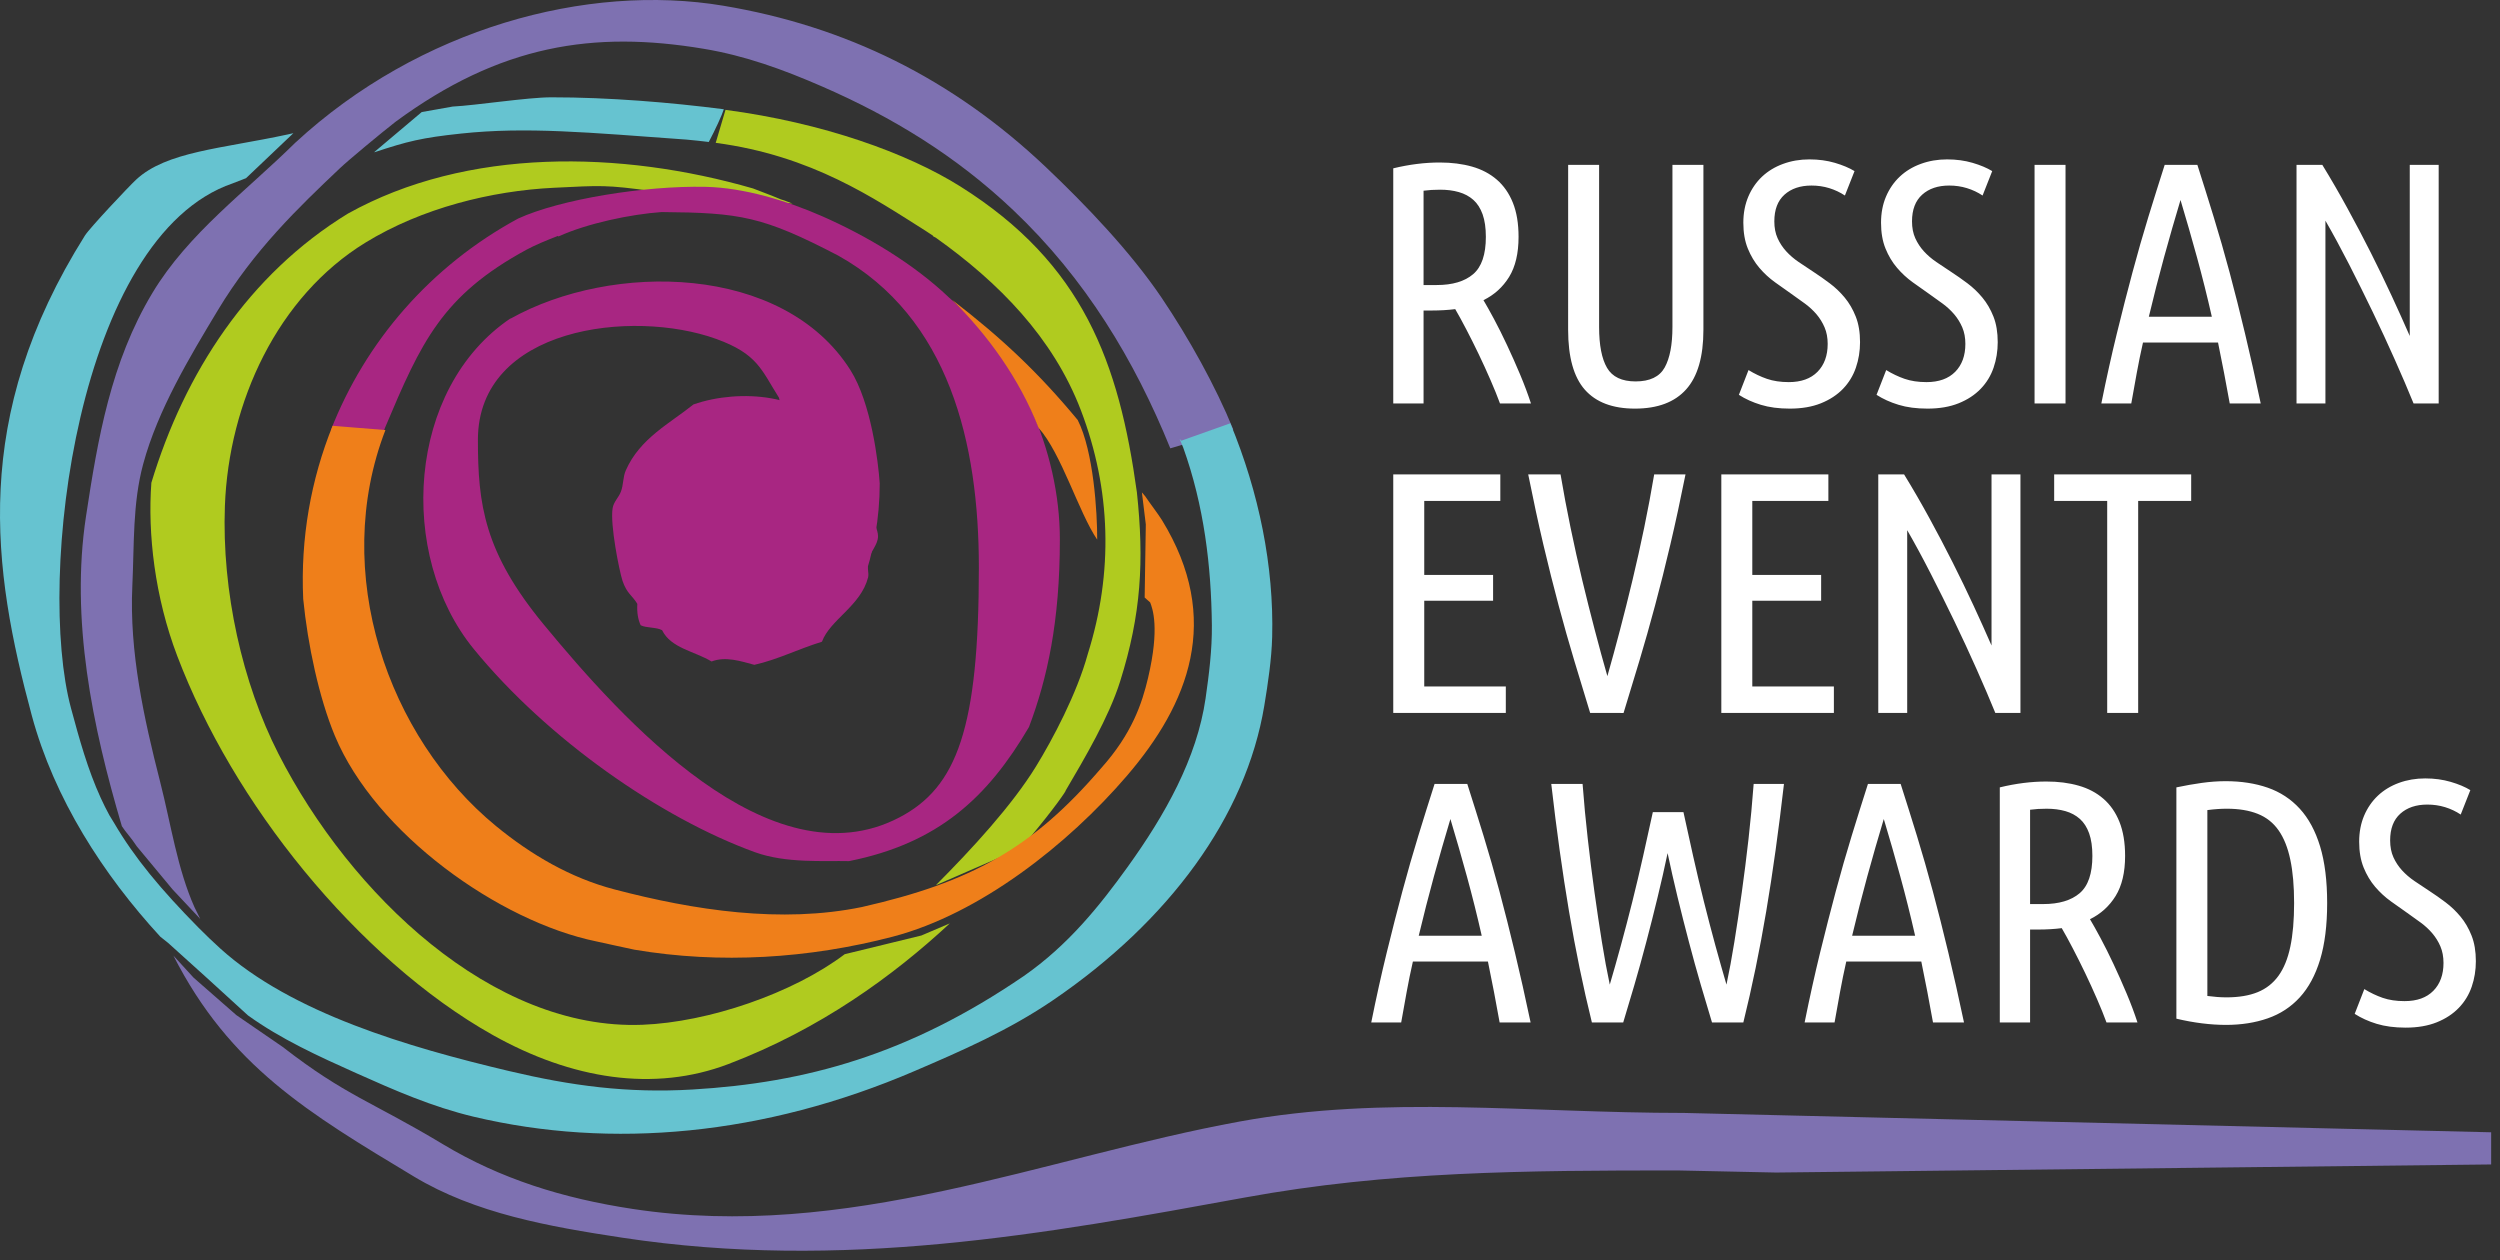 <?xml version="1.0" encoding="UTF-8"?> <svg xmlns="http://www.w3.org/2000/svg" width="123" height="62" viewBox="0 0 123 62" fill="none"><rect x="0" y="0" width="123" height="62" fill="#333333" stroke="none"/> <path fill-rule="evenodd" clip-rule="evenodd" d="M38.988 10.016L32.155 9.41C29.786 9.086 29.585 9.125 27.254 9.238C24.182 9.387 20.757 10.233 17.98 11.937C13.657 14.588 11.255 19.781 11.065 24.889C10.908 29.097 11.927 33.617 13.702 37.092C17.23 43.998 24.227 50.706 31.607 50.419C34.852 50.293 39.007 48.877 41.56 46.947L45.332 46.027L46.731 45.43C43.95 48.013 40.362 50.628 35.841 52.35C32.166 53.75 28.118 53.092 24.247 50.924C20.93 49.066 17.679 46.15 14.969 42.851C12.264 39.559 10.093 35.881 8.723 32.28C7.611 29.362 7.263 26.25 7.447 23.752C9.086 18.329 12.24 13.5 17.11 10.513C22.974 7.245 30.556 7.396 37.049 9.272L37.974 9.627C38.125 9.688 38.276 9.749 38.426 9.812L38.585 9.861L38.988 10.016ZM46.044 43.552C47.83 41.759 49.795 39.62 50.967 37.715C51.791 36.375 52.986 34.12 53.515 32.19C54.786 28.157 54.664 24.084 53.184 20.197C51.817 16.608 49.127 13.892 46.062 11.709L45.908 11.623L45.903 11.597C45.778 11.511 45.651 11.427 45.523 11.346C43.02 9.772 39.981 7.662 35.213 7.028L35.695 5.405C40.494 6.041 44.642 7.534 47.251 9.175C53.292 12.975 55.052 17.823 55.936 24.228C56.294 27.59 56.152 30.218 55.11 33.526C54.553 35.294 53.386 37.27 52.423 38.909C52.494 38.848 51.935 39.705 50.58 41.316L49.264 42.15L46.044 43.552Z" fill="#B0CB1F"></path> <path fill-rule="evenodd" clip-rule="evenodd" d="M36.911 24.843C37.989 23.355 38.796 21.489 38.327 19.569C37.457 18.196 37.279 17.411 35.234 16.674C31.094 15.181 23.513 16.102 23.513 21.639C23.513 24.81 23.813 27.168 26.764 30.741C30.586 35.37 37.896 43.522 44.237 40.224C47.093 38.738 48.16 35.825 48.16 27.912C48.16 21.815 46.703 15.633 41.246 12.578C37.512 10.635 36.426 10.467 32.552 10.433C31.053 10.538 28.903 10.984 27.481 11.632L27.438 11.611C26.885 11.827 26.318 12.061 25.907 12.284C21.742 14.544 20.717 16.841 18.952 21.024C18.888 21.176 18.828 21.331 18.771 21.491L16.275 21.169C17.981 16.796 21.192 13.086 25.477 10.761L25.488 10.755C27.549 9.808 31.703 9.128 34.713 9.192C36.598 9.233 38.715 9.874 40.455 10.641C42.629 11.598 44.929 12.962 46.678 14.626C50.088 17.564 52.145 22.152 52.145 26.547C52.145 30.599 51.526 33.382 50.627 35.767C48.593 39.237 46.164 41.49 41.773 42.367C40.542 42.338 38.681 42.487 37.137 41.926C32.505 40.244 26.941 36.372 23.314 31.938C19.522 27.301 20.025 19.103 25.11 15.669L25.118 15.677C30.107 12.887 38.522 12.972 41.837 18.202C42.864 19.821 43.212 22.731 43.282 23.781C43.282 25.49 42.987 27.173 42.414 28.763L36.911 24.843Z" fill="#A82682"></path> <path fill-rule="evenodd" clip-rule="evenodd" d="M18.962 21.159C16.261 28.155 19.068 36.264 24.406 40.644C26.144 42.069 28.081 43.195 30.226 43.758C34.163 44.791 38.439 45.442 42.405 44.626C47.777 43.405 50.79 41.745 54.182 37.787C55.693 36.1 56.188 34.608 56.484 33.355C57.068 30.884 56.703 29.937 56.589 29.641L56.587 29.638L56.317 29.398L56.374 25.802L56.181 24.224L56.341 24.412C56.517 24.68 57.001 25.316 57.167 25.587C60.166 30.476 58.471 34.639 55.447 38.166C52.536 41.562 48.196 44.964 43.936 46.081C39.804 47.163 35.431 47.438 31.215 46.725C31.216 46.724 29.478 46.353 29.335 46.316C24.561 45.335 18.477 41.008 16.476 36.203C15.694 34.326 15.14 31.718 14.918 29.47C14.781 26.489 15.296 23.594 16.364 20.949L18.962 21.159ZM53.023 20.664C51.101 18.343 49.289 16.635 46.853 14.759L46.854 14.762C48.574 16.456 50.152 18.621 51.095 21.046C52.225 22.31 53.057 25.177 53.982 26.551C53.988 25.223 53.805 22.202 53.023 20.664Z" fill="#EF7F1A"></path> <path fill-rule="evenodd" clip-rule="evenodd" d="M68.548 8.282C69.339 8.09 70.101 7.995 70.835 7.995C71.422 7.995 71.953 8.063 72.427 8.198C72.901 8.333 73.308 8.548 73.646 8.841C73.985 9.135 74.248 9.513 74.434 9.976C74.62 10.439 74.713 10.998 74.713 11.653C74.713 12.465 74.558 13.123 74.248 13.626C73.937 14.128 73.516 14.509 72.986 14.768C73.121 14.994 73.293 15.302 73.503 15.691C73.712 16.081 73.926 16.51 74.146 16.979C74.366 17.447 74.581 17.93 74.79 18.427C74.998 18.924 75.176 19.398 75.323 19.849H73.799C73.675 19.511 73.52 19.127 73.333 18.698C73.147 18.269 72.952 17.843 72.749 17.419C72.546 16.996 72.342 16.589 72.139 16.2C71.936 15.81 71.755 15.48 71.597 15.209C71.417 15.232 71.23 15.249 71.038 15.26C70.847 15.271 70.654 15.277 70.462 15.277L70.039 15.277V19.849H68.548V8.282ZM70.039 14.024H70.683C71.462 14.024 72.06 13.846 72.478 13.49C72.896 13.134 73.104 12.522 73.104 11.653C73.104 11.212 73.05 10.842 72.944 10.543C72.836 10.244 72.684 10.007 72.486 9.832C72.289 9.657 72.051 9.53 71.775 9.451C71.498 9.371 71.191 9.333 70.852 9.333C70.558 9.332 70.287 9.35 70.039 9.383V14.024ZM80.438 20.104C79.343 20.104 78.521 19.793 77.973 19.172C77.426 18.551 77.152 17.569 77.152 16.225L77.153 8.113H78.676V16.09C78.676 16.982 78.806 17.651 79.066 18.097C79.326 18.543 79.794 18.766 80.472 18.766C81.172 18.766 81.648 18.537 81.903 18.08C82.157 17.622 82.284 16.959 82.284 16.09V8.113H83.808V16.225C83.808 17.546 83.526 18.523 82.961 19.155C82.397 19.788 81.555 20.104 80.438 20.104ZM88.008 18.8C88.618 18.8 89.089 18.63 89.422 18.292C89.755 17.953 89.922 17.495 89.922 16.92C89.922 16.615 89.871 16.344 89.769 16.107C89.668 15.87 89.535 15.655 89.372 15.463C89.208 15.271 89.019 15.096 88.804 14.938C88.59 14.78 88.369 14.622 88.143 14.464C87.884 14.283 87.613 14.092 87.331 13.888C87.048 13.685 86.791 13.448 86.56 13.177C86.329 12.906 86.14 12.59 85.993 12.229C85.846 11.867 85.772 11.444 85.772 10.958C85.772 10.484 85.855 10.055 86.018 9.671C86.182 9.287 86.408 8.96 86.695 8.689C86.984 8.418 87.328 8.209 87.728 8.063C88.13 7.915 88.561 7.842 89.024 7.842C89.476 7.842 89.894 7.899 90.278 8.012C90.661 8.125 90.983 8.26 91.243 8.418L90.769 9.62C90.531 9.462 90.274 9.341 89.998 9.256C89.721 9.171 89.431 9.129 89.126 9.129C88.573 9.129 88.129 9.279 87.796 9.578C87.463 9.877 87.297 10.315 87.297 10.891C87.297 11.207 87.35 11.483 87.458 11.721C87.565 11.957 87.706 12.172 87.881 12.364C88.056 12.556 88.259 12.731 88.491 12.889C88.722 13.047 88.968 13.211 89.228 13.38C89.487 13.549 89.753 13.736 90.023 13.939C90.295 14.142 90.54 14.377 90.76 14.642C90.98 14.907 91.161 15.217 91.302 15.573C91.444 15.929 91.514 16.35 91.514 16.835C91.514 17.275 91.446 17.693 91.31 18.088C91.175 18.484 90.963 18.831 90.676 19.13C90.387 19.429 90.026 19.666 89.591 19.841C89.157 20.016 88.646 20.104 88.059 20.104C87.517 20.104 87.043 20.042 86.636 19.917C86.23 19.793 85.868 19.63 85.553 19.426L86.027 18.207C86.32 18.387 86.622 18.531 86.933 18.639C87.243 18.746 87.601 18.8 88.008 18.8ZM94.783 18.8C95.392 18.8 95.863 18.63 96.197 18.292C96.53 17.953 96.696 17.495 96.696 16.92C96.697 16.615 96.645 16.344 96.544 16.107C96.442 15.87 96.309 15.655 96.146 15.463C95.982 15.271 95.793 15.096 95.578 14.938C95.364 14.78 95.144 14.622 94.918 14.464C94.658 14.283 94.387 14.092 94.105 13.888C93.823 13.685 93.566 13.448 93.335 13.177C93.103 12.906 92.913 12.59 92.767 12.229C92.62 11.867 92.547 11.444 92.547 10.958C92.547 10.484 92.629 10.055 92.792 9.671C92.956 9.287 93.182 8.96 93.47 8.689C93.758 8.418 94.102 8.209 94.503 8.063C94.904 7.915 95.336 7.842 95.799 7.842C96.25 7.842 96.668 7.899 97.052 8.012C97.436 8.125 97.758 8.26 98.017 8.418L97.543 9.62C97.306 9.462 97.049 9.341 96.772 9.256C96.496 9.171 96.205 9.129 95.9 9.129C95.347 9.129 94.904 9.279 94.571 9.578C94.238 9.877 94.071 10.315 94.071 10.891C94.071 11.207 94.125 11.483 94.232 11.721C94.339 11.957 94.48 12.172 94.655 12.364C94.83 12.556 95.034 12.731 95.265 12.889C95.497 13.047 95.742 13.211 96.001 13.38C96.261 13.549 96.527 13.736 96.798 13.939C97.069 14.142 97.314 14.377 97.534 14.642C97.754 14.907 97.935 15.217 98.077 15.573C98.218 15.929 98.288 16.35 98.288 16.835C98.288 17.275 98.22 17.693 98.085 18.088C97.95 18.484 97.738 18.831 97.45 19.13C97.162 19.429 96.801 19.666 96.366 19.841C95.931 20.016 95.421 20.104 94.833 20.104C94.291 20.104 93.817 20.042 93.411 19.917C93.004 19.793 92.643 19.63 92.326 19.426L92.801 18.207C93.094 18.387 93.396 18.531 93.707 18.639C94.017 18.746 94.376 18.8 94.783 18.8ZM100.1 8.113H101.624V19.849H100.1V8.113ZM108.111 8.113C108.382 8.96 108.65 9.815 108.915 10.679C109.181 11.543 109.44 12.448 109.695 13.397C109.948 14.345 110.203 15.35 110.456 16.412C110.711 17.473 110.967 18.619 111.227 19.849H109.703C109.612 19.341 109.519 18.839 109.423 18.342C109.328 17.846 109.229 17.349 109.127 16.852H105.435C105.322 17.348 105.221 17.846 105.13 18.342C105.04 18.839 104.95 19.341 104.859 19.849H103.386C103.634 18.619 103.888 17.473 104.148 16.412C104.408 15.35 104.664 14.345 104.919 13.397C105.173 12.448 105.432 11.543 105.697 10.679C105.963 9.815 106.231 8.96 106.502 8.113H108.111ZM107.281 9.84C106.999 10.778 106.728 11.721 106.468 12.669C106.209 13.617 105.96 14.588 105.723 15.582H108.822C108.597 14.588 108.353 13.617 108.094 12.669C107.834 11.72 107.563 10.778 107.281 9.84ZM118.747 19.849C118.476 19.183 118.168 18.464 117.823 17.691C117.479 16.916 117.118 16.138 116.74 15.353C116.362 14.569 115.975 13.79 115.58 13.016C115.184 12.243 114.795 11.523 114.411 10.857V19.849H112.989V8.113H114.259C114.688 8.813 115.103 9.53 115.503 10.264C115.905 10.998 116.286 11.723 116.647 12.44C117.008 13.157 117.349 13.863 117.671 14.557C117.993 15.251 118.289 15.909 118.56 16.53V8.113H119.983V19.849H118.747ZM68.548 35.077V23.341H73.816V24.645H70.073V28.286H73.46V29.557H70.073V33.773H74.086V35.077H68.548ZM78.236 35.077C77.976 34.231 77.716 33.375 77.457 32.512C77.197 31.648 76.94 30.742 76.686 29.794C76.432 28.845 76.181 27.843 75.932 26.788C75.684 25.732 75.436 24.583 75.188 23.341H76.779C76.926 24.21 77.09 25.083 77.271 25.958C77.452 26.833 77.643 27.694 77.846 28.541C78.05 29.387 78.256 30.209 78.465 31.005C78.673 31.801 78.879 32.554 79.083 33.266C79.286 32.554 79.492 31.801 79.701 31.005C79.91 30.209 80.116 29.387 80.319 28.541C80.522 27.694 80.714 26.833 80.895 25.958C81.076 25.083 81.239 24.211 81.386 23.341H82.927C82.679 24.583 82.431 25.732 82.182 26.788C81.934 27.843 81.683 28.845 81.428 29.794C81.174 30.742 80.917 31.648 80.658 32.512C80.398 33.375 80.138 34.231 79.879 35.078L78.236 35.077ZM84.689 35.077V23.341H89.956V24.645H86.213V28.286H89.6V29.557H86.213V33.773H90.227V35.077H84.689ZM98.17 35.077C97.898 34.411 97.591 33.692 97.246 32.918C96.902 32.145 96.541 31.366 96.163 30.581C95.784 29.796 95.397 29.017 95.002 28.244C94.607 27.471 94.218 26.751 93.834 26.085V35.077H92.411V23.341H93.681C94.111 24.041 94.525 24.758 94.926 25.492C95.327 26.226 95.708 26.951 96.069 27.668C96.431 28.385 96.772 29.091 97.094 29.785C97.416 30.479 97.712 31.137 97.983 31.759L97.983 23.341H99.406V35.077H98.17ZM107.806 23.341V24.645H105.198V35.077H103.674V24.645H101.065V23.341H107.806ZM72.19 38.569C72.461 39.416 72.729 40.271 72.995 41.135C73.26 41.999 73.52 42.905 73.773 43.853C74.027 44.802 74.281 45.806 74.535 46.868C74.79 47.929 75.047 49.075 75.306 50.306H73.782C73.692 49.797 73.599 49.295 73.503 48.798C73.407 48.301 73.308 47.805 73.206 47.308H69.514C69.401 47.805 69.299 48.302 69.209 48.798C69.119 49.295 69.028 49.797 68.938 50.306H67.465C67.713 49.075 67.967 47.929 68.227 46.868C68.486 45.806 68.743 44.802 68.997 43.853C69.252 42.905 69.511 41.999 69.777 41.135C70.042 40.271 70.31 39.416 70.581 38.569H72.19ZM71.36 40.296C71.078 41.233 70.807 42.177 70.547 43.125C70.288 44.073 70.039 45.044 69.802 46.038L72.901 46.038C72.676 45.044 72.433 44.073 72.173 43.125C71.913 42.176 71.642 41.233 71.36 40.296ZM82.826 39.958C82.973 40.635 83.131 41.352 83.3 42.109C83.469 42.865 83.647 43.616 83.833 44.361C84.019 45.106 84.209 45.829 84.4 46.529C84.593 47.228 84.773 47.867 84.942 48.443C85.078 47.81 85.208 47.107 85.332 46.334C85.457 45.561 85.578 44.751 85.696 43.904C85.815 43.057 85.925 42.182 86.027 41.279C86.128 40.376 86.213 39.472 86.28 38.569H87.771C87.511 40.838 87.221 42.927 86.899 44.836C86.577 46.743 86.201 48.567 85.772 50.306H84.231C84.062 49.752 83.879 49.137 83.681 48.46C83.484 47.782 83.288 47.079 83.097 46.351C82.905 45.623 82.718 44.886 82.537 44.141C82.357 43.396 82.193 42.673 82.046 41.973C81.9 42.673 81.736 43.396 81.555 44.141C81.375 44.886 81.189 45.623 80.996 46.351C80.805 47.079 80.61 47.782 80.412 48.46C80.215 49.137 80.031 49.752 79.862 50.306H78.321C77.892 48.567 77.516 46.743 77.195 44.836C76.873 42.927 76.582 40.839 76.322 38.569H77.863C77.931 39.472 78.016 40.373 78.118 41.27C78.219 42.167 78.329 43.043 78.448 43.896C78.567 44.748 78.688 45.561 78.812 46.334C78.936 47.107 79.066 47.811 79.201 48.443C79.371 47.867 79.552 47.229 79.743 46.529C79.935 45.829 80.124 45.106 80.311 44.361C80.497 43.615 80.675 42.865 80.844 42.109C81.014 41.352 81.172 40.636 81.319 39.958H82.826ZM93.512 38.569C93.783 39.416 94.051 40.271 94.317 41.135C94.582 41.999 94.842 42.905 95.096 43.853C95.35 44.802 95.604 45.806 95.858 46.868C96.112 47.929 96.369 49.075 96.629 50.306H95.104C95.014 49.797 94.921 49.295 94.825 48.798C94.729 48.301 94.63 47.805 94.528 47.308H90.836C90.723 47.805 90.622 48.302 90.531 48.798C90.442 49.295 90.351 49.797 90.26 50.306H88.787C89.035 49.075 89.29 47.929 89.549 46.868C89.809 45.806 90.066 44.802 90.32 43.853C90.574 42.905 90.834 41.999 91.099 41.135C91.364 40.271 91.632 39.416 91.903 38.569H93.512ZM92.682 40.296C92.4 41.233 92.129 42.177 91.869 43.125C91.61 44.073 91.361 45.044 91.125 46.038L94.224 46.038C93.998 45.044 93.755 44.073 93.495 43.125C93.236 42.176 92.965 41.233 92.682 40.296ZM98.39 38.739C99.18 38.547 99.942 38.451 100.676 38.451C101.263 38.45 101.794 38.518 102.268 38.654C102.743 38.789 103.149 39.004 103.487 39.298C103.826 39.591 104.089 39.969 104.275 40.432C104.461 40.895 104.555 41.454 104.555 42.109C104.555 42.922 104.399 43.579 104.089 44.082C103.778 44.584 103.358 44.965 102.827 45.225C102.962 45.45 103.134 45.758 103.344 46.148C103.553 46.537 103.767 46.967 103.987 47.435C104.207 47.903 104.422 48.386 104.631 48.883C104.84 49.38 105.017 49.854 105.164 50.306H103.64C103.516 49.967 103.36 49.583 103.174 49.154C102.988 48.725 102.793 48.299 102.59 47.875C102.387 47.452 102.183 47.045 101.98 46.656C101.777 46.267 101.597 45.936 101.438 45.665C101.258 45.688 101.071 45.705 100.879 45.716C100.687 45.727 100.495 45.733 100.303 45.733H99.88V50.306H98.39V38.739ZM99.88 44.48H100.524C101.303 44.48 101.901 44.302 102.319 43.946C102.737 43.59 102.945 42.978 102.945 42.109C102.945 41.669 102.892 41.299 102.785 40.999C102.677 40.7 102.525 40.463 102.327 40.288C102.13 40.113 101.892 39.986 101.616 39.907C101.339 39.828 101.032 39.789 100.693 39.789C100.399 39.788 100.129 39.806 99.88 39.839V44.48ZM114.496 44.429C114.496 45.524 114.38 46.453 114.149 47.215C113.917 47.977 113.584 48.595 113.149 49.07C112.715 49.544 112.19 49.888 111.574 50.102C110.959 50.317 110.273 50.425 109.516 50.425C108.749 50.424 107.936 50.322 107.078 50.119V38.739C107.507 38.648 107.925 38.575 108.331 38.518C108.738 38.462 109.127 38.434 109.5 38.434C110.267 38.434 110.959 38.541 111.574 38.755C112.19 38.97 112.715 39.315 113.149 39.789C113.584 40.263 113.917 40.881 114.149 41.643C114.38 42.405 114.496 43.334 114.496 44.429ZM112.87 44.429C112.87 43.594 112.808 42.882 112.683 42.295C112.56 41.708 112.368 41.228 112.108 40.855C111.848 40.483 111.507 40.212 111.083 40.042C110.66 39.873 110.155 39.789 109.568 39.789C109.41 39.788 109.251 39.794 109.093 39.806C108.935 39.817 108.772 39.834 108.602 39.856V49.001C108.772 49.024 108.935 49.041 109.093 49.053C109.251 49.064 109.404 49.07 109.55 49.07C110.149 49.069 110.657 48.985 111.075 48.815C111.492 48.646 111.834 48.378 112.1 48.011C112.365 47.644 112.56 47.167 112.683 46.58C112.808 45.993 112.87 45.276 112.87 44.429ZM118.306 49.255C118.916 49.255 119.387 49.086 119.72 48.748C120.054 48.409 120.22 47.952 120.22 47.376C120.22 47.071 120.169 46.8 120.068 46.563C119.967 46.326 119.833 46.111 119.669 45.919C119.506 45.727 119.317 45.552 119.102 45.394C118.888 45.236 118.668 45.078 118.442 44.92C118.182 44.739 117.911 44.547 117.629 44.344C117.347 44.141 117.09 43.904 116.858 43.633C116.627 43.362 116.438 43.046 116.291 42.685C116.145 42.323 116.071 41.9 116.071 41.414C116.071 40.94 116.153 40.511 116.316 40.127C116.48 39.743 116.706 39.416 116.994 39.145C117.282 38.874 117.626 38.665 118.027 38.518C118.428 38.371 118.859 38.298 119.322 38.298C119.774 38.298 120.192 38.355 120.575 38.468C120.96 38.58 121.281 38.716 121.541 38.874L121.067 40.076C120.83 39.918 120.573 39.797 120.297 39.712C120.02 39.627 119.729 39.585 119.424 39.585C118.871 39.585 118.428 39.735 118.095 40.034C117.762 40.333 117.595 40.771 117.595 41.346C117.595 41.663 117.649 41.939 117.756 42.177C117.863 42.413 118.004 42.628 118.179 42.82C118.354 43.012 118.557 43.187 118.789 43.345C119.021 43.503 119.266 43.667 119.526 43.836C119.786 44.005 120.051 44.191 120.322 44.395C120.592 44.598 120.838 44.833 121.058 45.098C121.279 45.363 121.459 45.674 121.6 46.029C121.742 46.385 121.812 46.805 121.812 47.291C121.812 47.731 121.745 48.149 121.609 48.544C121.473 48.939 121.262 49.287 120.974 49.586C120.686 49.885 120.324 50.123 119.89 50.297C119.455 50.472 118.944 50.56 118.357 50.56C117.815 50.559 117.341 50.497 116.934 50.373C116.528 50.249 116.167 50.086 115.851 49.882L116.325 48.663C116.618 48.843 116.92 48.987 117.231 49.095C117.541 49.202 117.9 49.256 118.306 49.255Z" fill="white"></path> <path fill-rule="evenodd" clip-rule="evenodd" d="M60.678 21.136L57.579 22.058C55.812 17.708 53.402 13.708 49.854 10.342C47.035 7.668 43.897 5.756 40.443 4.253C38.505 3.409 36.659 2.741 34.626 2.401C29.205 1.494 24.61 2.201 19.46 5.992C18.711 6.576 17.108 7.91 16.723 8.278C14.688 10.207 12.494 12.308 10.714 15.269C9.338 17.555 7.77 20.155 7.046 22.826C6.518 24.776 6.607 26.795 6.511 28.826C6.358 32.067 7.082 35.349 7.877 38.458C8.42 40.586 8.723 42.739 9.57 44.639L9.853 45.212L8.493 43.763L6.729 41.639C6.433 41.184 6.197 40.964 5.996 40.649C4.532 35.712 3.463 30.465 4.23 25.411C4.811 21.584 5.455 17.811 7.499 14.412C9.264 11.477 12.096 9.424 14.523 7.026C20.637 1.378 28.889 -0.838 35.582 0.281C41.58 1.284 46.846 3.848 51.476 8.241C53.45 10.113 55.644 12.415 57.152 14.65C58.483 16.622 59.806 18.994 60.678 21.136ZM13.903 51.505C17.022 53.925 18.272 54.178 21.794 56.297C24.628 58.001 27.689 58.958 31.129 59.48C41.699 61.085 51.321 56.948 61.003 55.177C68.162 53.868 75.199 54.757 82.86 54.757L122.565 55.709V57.291L87.38 57.689L82.545 57.586C75.005 57.586 68.321 57.624 61.251 58.917C51.424 60.714 41.451 62.539 30.62 60.895C26.963 60.34 23.382 59.701 20.364 57.885C15.167 54.758 11.302 52.456 8.531 47.016L9.525 48.102L11.629 49.944L13.903 51.505Z" fill="#7E71B1"></path> <path fill-rule="evenodd" clip-rule="evenodd" d="M35.612 5.375C32.981 5.039 29.961 4.786 27.122 4.788C25.948 4.789 23.419 5.185 22.269 5.243L20.748 5.514L18.434 7.466L18.415 7.494C20.046 6.953 20.74 6.778 22.678 6.572C25.909 6.228 28.919 6.518 33.775 6.868C34.147 6.902 34.513 6.941 34.872 6.985C35.191 6.384 35.525 5.658 35.612 5.375ZM58.209 22.006L58.208 22.006C58.152 21.87 58.096 21.733 58.038 21.598L58.123 21.682L60.533 20.825C61.949 24.246 62.679 27.865 62.591 31.332C62.563 32.439 62.381 33.642 62.203 34.722C61.299 40.181 57.511 45.315 51.832 49.194C49.63 50.697 47.275 51.717 45.005 52.692C37.592 55.876 30.081 56.55 23.312 54.944C21.269 54.459 19.406 53.64 17.544 52.807C15.682 51.973 13.82 51.126 12.197 49.955C10.365 48.286 10.019 47.957 8.273 46.393L7.886 46.084C5.075 43.028 2.667 39.293 1.563 35.199C-0.379 27.993 -1.454 20.544 4.179 11.588C4.412 11.217 6.348 9.162 6.699 8.837C8.192 7.45 10.908 7.317 14.161 6.614L14.435 6.552L12.104 8.767L11.457 9.018C3.79 11.633 1.779 28.482 3.494 34.845C3.904 36.366 4.317 37.858 4.954 39.253C5.087 39.543 5.228 39.829 5.381 40.109L5.605 40.474C6.614 42.205 7.922 43.77 9.767 45.641C10.114 45.992 10.472 46.335 10.839 46.667C14.354 49.844 20.099 51.522 25.009 52.687C28.099 53.421 30.853 53.794 34.073 53.604C39.623 53.277 44.689 51.901 50.365 48.025C52.566 46.493 54.115 44.547 55.468 42.669C57.322 40.096 58.888 37.308 59.314 34.363C59.483 33.188 59.636 31.967 59.624 30.765C59.594 27.851 59.243 24.885 58.209 22.006Z" fill="#66C3D0"></path> <path fill-rule="evenodd" clip-rule="evenodd" d="M31.52 30.763C31.394 30.485 31.33 30.143 31.357 29.71C31.103 29.286 30.84 29.208 30.627 28.574C30.471 28.098 30.008 25.801 30.141 25.004C30.193 24.683 30.44 24.477 30.547 24.193C30.68 23.855 30.642 23.471 30.791 23.141C31.482 21.562 32.983 20.816 34.117 19.899C36.406 19.098 39.795 19.408 40.761 21.355C41.184 21.289 41.296 21.526 41.657 21.521C41.663 21.849 42.344 22.3 42.469 22.571C42.778 23.241 42.776 24.261 42.873 25.167C42.922 25.608 43.203 26.045 43.199 26.383C43.195 26.82 42.812 27.138 42.71 27.602C42.648 27.88 42.764 28.204 42.71 28.41C42.347 29.816 40.843 30.483 40.44 31.572C39.224 31.951 38.267 32.449 37.114 32.71C36.438 32.527 35.698 32.282 35.008 32.545C34.186 32.042 33.01 31.898 32.574 31.004C32.297 30.853 31.81 30.904 31.52 30.763Z" fill="#A82682"></path> </svg> 